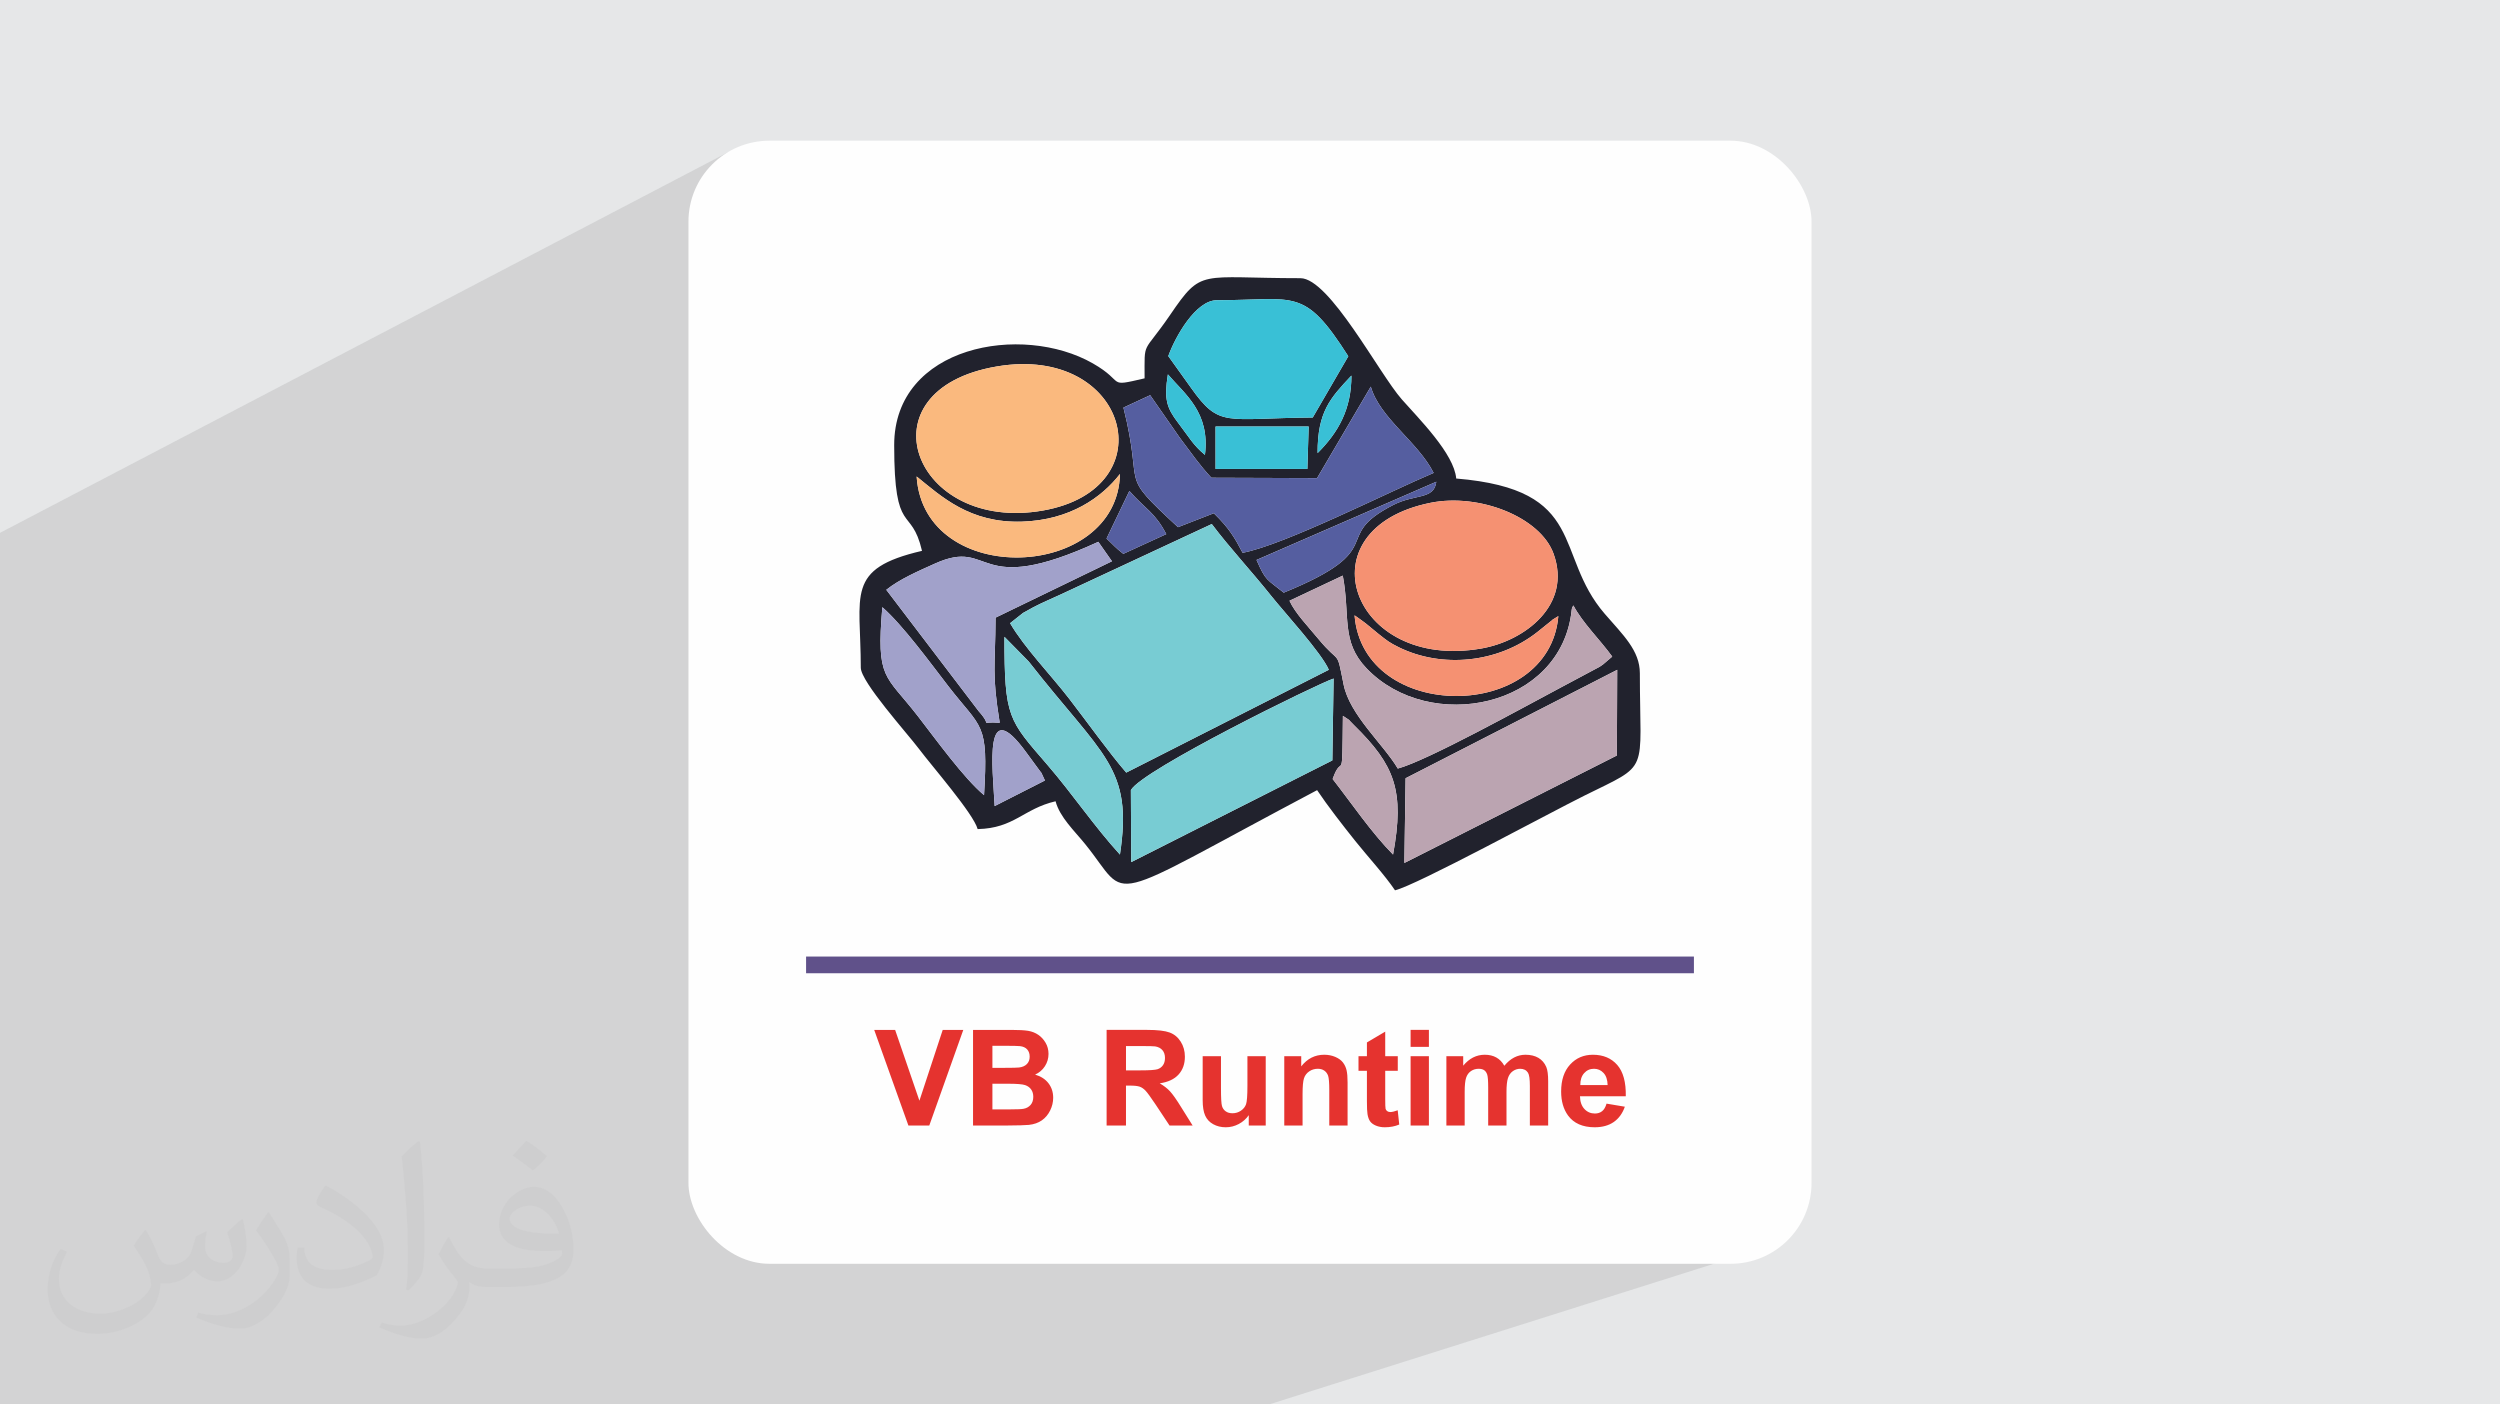 <?xml version="1.0" encoding="UTF-8"?>
<!DOCTYPE svg PUBLIC "-//W3C//DTD SVG 1.0//EN" "http://www.w3.org/TR/2001/REC-SVG-20010904/DTD/svg10.dtd">
<!-- Creator: CorelDRAW -->
<svg xmlns="http://www.w3.org/2000/svg" xml:space="preserve" width="94.192mm" height="52.917mm" version="1.0" style="shape-rendering:geometricPrecision; text-rendering:geometricPrecision; image-rendering:optimizeQuality; fill-rule:evenodd; clip-rule:evenodd"
viewBox="0 0 9404.92 5283.66"
 xmlns:xlink="http://www.w3.org/1999/xlink"
 xmlns:xodm="http://www.corel.com/coreldraw/odm/2003">
 <defs>
  <style type="text/css">
   <![CDATA[
    .fil3 {fill:#FEFEFE}
    .fil4 {fill:#21222D}
    .fil10 {fill:#39C0D6}
    .fil8 {fill:#555EA0}
    .fil5 {fill:#78CCD3}
    .fil11 {fill:#A1A1CA}
    .fil9 {fill:#BBA4B1}
    .fil6 {fill:#F59172}
    .fil7 {fill:#FAB97E}
    .fil12 {fill:#E5332F;fill-rule:nonzero}
    .fil13 {fill:#60518A;fill-rule:nonzero}
    .fil2 {fill:#373435;fill-opacity:0.031}
    .fil1 {fill:#2B2A29;fill-opacity:0.102}
    .fil0 {fill:#E6E7E8}
   ]]>
  </style>
 </defs>
 <g id="Layer_x0020_1">
  <polygon class="fil0" points="-0,0 9404.92,0 9404.92,5283.66 -0,5283.66 "/>
  <polygon class="fil1" points="6532.25,3955.98 6723.22,4667.13 4773.4,5283.66 38.76,5283.66 -0,5283.66 -0,2004.49 2736.98,573.52 "/>
  <path class="fil2" d="M548.54 4627.69c17.95,27.21 29.6,53.36 40.96,82.43 8.45,16.91 12.93,48.09 52.57,48.09 11.61,0 28.28,-3.42 43.06,-11.61 16.63,-8.73 29.32,-21.94 35.94,-42l15.85 -53.36 38.57 -19.02 2.64 2.64c-5.27,20.09 -6.59,39.36 -6.59,54.43 0,44.63 38.57,61.56 69.22,61.56 17.95,0 34.09,-8.73 34.09,-25.11 0,-21.13 -8.98,-57.06 -20.62,-89.29 17.95,-17.95 35.94,-35.94 56.53,-50.47l3.17 1.6c8.98,38.04 14,75.56 14,100.66 0,24.57 -10.83,51.79 -19.81,69.49 -18.49,34.87 -51.25,62.62 -90.87,62.62 -30.1,0 -63.65,-15.07 -86.66,-43.06l-1.32 0c-21.66,26.96 -55.22,51.25 -108.86,51.25l-16.63 0c-2.64,35.41 -10.29,60.49 -21.94,82.95 -31.95,62.34 -126.81,106.47 -216.1,106.47 -124.17,0 -186.51,-71.59 -186.51,-166.96 0,-58.91 19.27,-113.6 48.88,-152.42l24.29 10.04c-18.49,35.41 -30.91,68.68 -30.91,101.45 0,89.29 72.66,131.83 156.4,131.83 77.68,0 173.83,-49.41 191.28,-106.72 -6.59,-62.62 -30.1,-91.93 -66.04,-148.99 10.83,-19.02 24.83,-38.04 42.28,-58.38l3.17 0 0 0 0 0 -0.02 -0.09zm1432.13 -336.04c26.15,16.39 51.79,35.66 76.87,57.85 -14,19.81 -31.45,37.79 -53.11,53.64 -25.11,-20.34 -50.19,-37.79 -75.84,-56.27 17.42,-19.55 34.62,-38.29 52.04,-55.22l0 0 0 0 0 0 0 0 0 0 0.03 0zm13.47 244.11c-42.28,0 -76.87,27.75 -76.87,48.34 0,44.13 84.53,57.85 185.72,57.31 -12.68,-51.79 -57.06,-105.68 -108.86,-105.68l0.01 0.03zm-94.86 236.19c54.96,0 103.04,-1.6 139.74,-10.83 40.96,-10.29 75.56,-30.91 75.56,-45.17 0,-3.7 0,-8.19 -1.32,-11.89 -22.98,2.11 -49.41,2.11 -72.38,2.11 -74.49,0 -131.55,-16.91 -154.02,-58.66 -5.55,-11.61 -9.51,-24.57 -9.51,-39.36 0,-40.43 17.42,-79.79 48.09,-107 25.61,-22.45 53.89,-36.44 82.67,-36.44 52.04,0 93.51,41.75 122.57,107.54 15.85,35.94 26.68,77.4 26.68,129.72 0,34.87 -9.51,64.19 -31.17,85.85 -40.43,39.11 -114.92,53.89 -229.04,53.89l-51.79 0 0 0 -13.47 0c-28.28,0 -48.62,-5.02 -64.72,-17.42l-2.64 0c0.79,6.59 1.32,12.93 1.32,19.02 0,25.61 -8.45,58.38 -25.61,84.53 -50.72,75.3 -105.68,108.04 -153.24,108.04 -48.09,0 -107,-18.49 -160.11,-42.54l9.51 -18.49c17.17,7.13 40.96,11.89 73.7,11.89 85.85,0 198.66,-82.43 212.66,-163 -3.17,-6.59 -8.98,-15.32 -17.17,-24.57 -25.11,-29.85 -40.96,-54.68 -55.75,-80.83 12.68,-25.11 24.29,-45.17 35.13,-63.4l4.49 -0.53c36.72,74.77 69.99,117.55 144.23,117.55l11.61 0 0 0 53.89 0 0 0 0 0 0 0 0 0 0 0 0.09 0.01zm-371.98 79c6.34,-34.34 6.87,-72.91 6.87,-108.86l0 -53.36c0,-99.6 -12.68,-244.36 -22.98,-338.68 17.95,-19.27 43.06,-42 62.87,-57.31l5.81 1.6c13.47,118.62 16.63,256 16.63,383.06 0,33.3 -1.32,65.79 -4.49,89.55 -1.85,30.1 -19.27,52.83 -56.53,87.7l-8.19 -3.7zm-382.8 -157.19c1.85,46.77 24.83,83.49 105.15,83.49 49.93,0 92.19,-12.93 138.96,-35.13 8.45,-3.7 12.93,-8.73 12.93,-12.93 0,-29.32 -22.45,-68.15 -60.23,-103.55 -36.72,-33.3 -85.34,-62.62 -130.76,-82.18 -15.6,-6.59 -20.62,-13.47 -20.62,-20.09 0,-13.47 17.95,-41.75 32.77,-62.09l5.02 -0.53c52.04,27.21 110.17,67.64 153.24,112.53 39.11,41.47 63.4,83.49 63.4,129.19 0,33.81 -10.29,65.51 -26.96,95.11 -57.06,28.79 -117.83,50.72 -178.06,50.72 -73.17,0 -123.1,-34.34 -123.1,-114.92 0,-8.73 0,-22.19 3.17,-39.64l25.11 0 0 0 0 0 0 0 0 0 0 0 -0.02 0zm-132.37 -132.9l45.45 73.45c16.63,27.21 32.23,56.81 32.23,103.55l0 59.7c0,48.34 -30.91,100.13 -80.83,151.38 -39.11,34.62 -73.7,49.41 -105.68,49.41 -47.55,0 -101.98,-14.79 -164.85,-41.75l7.13 -18.49c19.81,5.27 42.79,9.77 71.06,9.77 90.36,-0.53 182.8,-66.57 225.08,-147.15 5.02,-9.26 6.87,-17.95 6.87,-24.04 0,-9.26 -5.02,-19.55 -8.98,-28.79 -22.98,-43.31 -48.62,-82.95 -76.87,-119.68 14.79,-23.25 29.6,-45.7 45.7,-67.9l3.7 0.53 0 0 0 0 0 0 0 0 0 0 -0.02 0.01z"/>
  <rect class="fil3" x="2589.93" y="529.3" width="4225.03" height="4225.03" rx="304.59" ry="304.59"/>
  <g id="_2530118088416">
   <g>
    <path class="fil4" d="M5013.38 2930.62c37.85,-106.83 35.63,40.28 38.55,-237.54 37.17,24.91 11.28,5.01 41.25,34.38 154.02,151.03 191.7,246.57 147.45,487.29 -80.78,-81.46 -156.8,-193.86 -227.25,-284.13zm-1271.48 101.7c-7.79,-147.47 -42.79,-424.73 119.28,-201.25 12.66,17.44 27.06,36.36 35.61,48.48 32.61,46.21 10.93,8.17 34.21,56.59l-189.09 96.17zm512.41 -59.82c41.92,-76.09 701.9,-399.88 762.66,-419.86l-4.71 307.93 -756.63 382.57 -1.31 -270.64zm1829.61 -452.64l-1.25 322.23 -799.55 404.32 4.68 -318.73 796.11 -407.82zm-1870.72 694.94c-97.66,-106.97 -177,-226.14 -272.72,-337.18 -146.9,-170.4 -161.83,-176.34 -161.83,-481.9l91.06 92.57c280.86,359.06 393.32,397.78 343.48,726.51zm-511.25 -223.48c-75.72,-63.13 -182.02,-210.71 -248.55,-296.62 -123.64,-159.65 -157.35,-136.3 -134.09,-410.5 77.2,67.59 179.99,208.6 247.83,296.61 126.21,163.66 151.73,132.76 134.81,410.51zm2117.88 -642.84c43.41,-33.35 -2.6,-2.09 42.6,-30.62 -34.65,400.13 -734.12,402.14 -766.66,-3.04 5.11,3.25 11.34,7.92 14.82,10.48 3.41,2.53 10.36,7.34 14.47,10.42 3.97,3 9.54,7.07 13.8,10.35l48.37 39.8c31.56,24.81 39.45,31.64 75.08,49.15 161.27,79.23 371.66,60.22 520.58,-56.83 10.28,-8.1 29.08,-23.67 36.95,-29.72zm-1971.3 -42.54c0.56,-0.36 36.62,-20.41 40.35,-22.32 36.61,-18.75 65.67,-30.65 99.66,-46.43l570.12 -265.76c69.68,92.33 145.5,172.45 224.98,271.97 48.86,61.17 188.79,213.77 215.31,276.31l-762.08 386.76c-65.96,-76.4 -146.45,-189.67 -214.93,-278.29 -70.99,-91.86 -167.19,-190.08 -222.02,-283.73l48.62 -38.52zm2169.67 202.18l-149.84 79.97c-137.89,73.22 -498.48,273.1 -609.87,303.17 -55.17,-92.83 -181.04,-201.34 -204,-316.49 -27.66,-138.6 -11.04,-69.47 -95.23,-171.66 -36.25,-44 -87.04,-96.55 -108.27,-143.11l200.49 -94.58c28.95,152.46 -8.02,246.88 89.41,348.83 236.8,247.79 734.05,149.24 771.85,-220.41 0.89,-8.67 3.42,-11.13 6.32,-16.15 34.74,65.83 98.75,127.19 146.09,192.37l-34.5 29.41c-3.47,2.51 -8.74,6.17 -12.46,8.65zm-635.46 -616.82c180.94,-36.19 411.39,53.1 461.64,191.64 69.93,192.85 -107.71,327.76 -270.95,356.58 -492.31,86.89 -679.59,-450.46 -190.69,-548.22zm-2048.54 327.54c51.24,-40.52 117.27,-69.05 183.34,-98.77 220.83,-99.37 143.36,135.01 614.27,-81.79l51.35 73.19 -437.85 212.04c-0.97,187.28 -14.87,206.46 15.63,395.54 -86.01,-6.68 -21.03,21.17 -79.12,-43.48l-347.62 -456.73zm914.43 -371.84c59.68,68.18 94.88,78.41 138.88,162.3l-161.64 74.2c-31.01,-23.97 -34.62,-30.89 -63.1,-57.51l85.86 -178.99zm1154.69 -34.68c-8.17,67.8 -79.59,45.4 -161.07,86.89 -244.1,124.32 -2.66,162.44 -412.92,330.31 -64.01,-51.94 -66.88,-41.95 -102.33,-122.99l676.32 -294.2zm-1954.99 -19.82c92.84,75.08 199.89,176.11 396.46,169.86 180.54,-5.73 300.08,-90.96 368.5,-179.31 -8.84,402.49 -737.52,431.61 -764.96,9.45zm1124.55 -187.95l350.3 0 -4.88 159.51 -345.37 0 -0.05 -159.51zm-822.36 -226.01c493.82,-83.69 641.69,459.35 173.02,542.04 -486.53,85.85 -692.07,-454.07 -173.02,-542.04zm1406.34 75.94c33.88,118.67 177.89,208.11 236.42,324.62 -171.64,72.46 -559.31,270.13 -718.6,300.52 -29.74,-56.74 -50.78,-92.84 -108.39,-148.8l-134.73 52.43c-231.18,-213.94 -125.03,-130.63 -205.21,-449.87l100.54 -46.64 111.2 159.81c48.12,63.78 72.65,100.63 119.08,150.74l397.57 1.41 202.11 -344.21zm-200.12 249.96c-0.47,-155.47 47.75,-206.87 127.29,-291.54 0.17,126.32 -49.28,213.77 -127.29,291.54zm-524.62 -113.7c-42.79,-55.88 -53.77,-88.29 -38.58,-182.39 63.63,74.46 159.32,142.5 139.42,302.82 -43.64,-35.44 -59.71,-66.71 -100.84,-120.43zm-37.05 -251.15c26.26,-72.96 103.19,-210.16 183.03,-210.16 296.17,0 326.42,-52.47 494.14,210.83l-133.74 230.36c-330.42,2.6 -349.82,40.89 -458.27,-112.1 -27.38,-38.61 -61.76,-86.63 -85.17,-118.93zm-89.12 83.73c-146.68,34.18 -68.38,15.92 -194.79,-56.3 -265.9,-151.91 -747.26,-67.62 -747.26,307.52 0,348.64 64.15,223.86 104.66,397.75 -289.98,67.56 -230.27,163.21 -230.27,439.62 0,53.12 175.71,247.95 218.51,304.86 48.8,64.89 205.79,244.86 221.11,302.24 138.03,-3.08 172.05,-76.47 293.09,-104.67 15.93,59.64 70.23,110.39 111.24,160.92 175.84,216.62 43.78,235.81 872.68,-202.78 39.78,59.4 96.47,132.23 143.66,191.29 46.4,58.09 111.2,128.46 149.42,185.53 80.09,-18.66 578.74,-289.84 711.79,-355.86 250.4,-124.25 209.32,-75.36 209.32,-460.58 0,-86.04 -63.94,-144.75 -132.14,-223.75 -193.86,-224.56 -60.65,-467.51 -558.69,-508.96 -7.79,-93.51 -141.85,-226.3 -204.71,-297.72 -85.98,-97.68 -272.23,-455.92 -381.46,-455.92 -381.14,0 -369.07,-38.95 -490.03,138 -104.55,152.92 -96.13,91.22 -96.13,238.82z"/>
    <path class="fil5" d="M3799.94 2344.46c54.84,93.65 151.03,191.87 222.02,283.73 68.49,88.62 148.97,201.88 214.93,278.29l762.08 -386.76c-26.52,-62.55 -166.46,-215.14 -215.31,-276.31 -79.48,-99.52 -155.29,-179.64 -224.98,-271.97l-570.12 265.76c-33.99,15.78 -63.04,27.68 -99.66,46.43 -3.72,1.91 -39.79,21.96 -40.35,22.32l-48.62 38.52z"/>
    <path class="fil6" d="M5382.76 1891.31c-488.9,97.76 -301.62,635.11 190.69,548.22 163.24,-28.82 340.88,-163.73 270.95,-356.58 -50.25,-138.54 -280.71,-227.83 -461.64,-191.64z"/>
    <path class="fil7" d="M3750.54 1378.56c-519.05,87.97 -313.52,627.89 173.02,542.04 468.67,-82.68 320.8,-625.73 -173.02,-542.04z"/>
    <path class="fil8" d="M4954.77 1798.71l-397.57 -1.41c-46.43,-50.11 -70.96,-86.96 -119.08,-150.74l-111.2 -159.81 -100.54 46.64c80.18,319.24 -25.97,235.93 205.21,449.87l134.73 -52.43c57.6,55.97 78.64,92.06 108.39,148.8 159.29,-30.38 546.96,-228.05 718.6,-300.52 -58.53,-116.5 -202.54,-205.95 -236.42,-324.62l-202.11 344.21z"/>
    <polygon class="fil9" points="5287.81,2927.68 5283.13,3246.41 6082.68,2842.09 6083.93,2519.86 "/>
    <path class="fil10" d="M4395.1 1339.61c23.41,32.3 57.79,80.32 85.17,118.93 108.45,152.99 127.85,114.7 458.27,112.1l133.74 -230.36c-167.73,-263.3 -197.97,-210.83 -494.14,-210.83 -79.84,0 -156.77,137.2 -183.03,210.16z"/>
    <path class="fil5" d="M4254.32 2972.5l1.31 270.64 756.63 -382.57 4.71 -307.93c-60.76,19.98 -720.74,343.77 -762.66,419.86z"/>
    <path class="fil9" d="M4851.02 2260c21.23,46.56 72.02,99.11 108.27,143.11 84.18,102.19 67.57,33.06 95.23,171.66 22.97,115.16 148.83,223.66 204,316.49 111.39,-30.07 471.98,-229.95 609.87,-303.17l149.84 -79.97c3.72,-2.48 8.99,-6.14 12.46,-8.65l34.5 -29.41c-47.34,-65.18 -111.35,-126.54 -146.09,-192.37 -2.9,5.01 -5.43,7.48 -6.32,16.15 -37.8,369.65 -535.05,468.2 -771.85,220.41 -97.43,-101.96 -60.47,-196.37 -89.41,-348.83l-200.49 94.58z"/>
    <path class="fil11" d="M3334.22 2218.85l347.62 456.73c58.09,64.65 -6.89,36.8 79.12,43.48 -30.49,-189.08 -16.59,-208.26 -15.63,-395.54l437.85 -212.04 -51.35 -73.19c-470.91,216.79 -393.44,-17.58 -614.27,81.79 -66.07,29.72 -132.1,58.25 -183.34,98.77z"/>
    <path class="fil5" d="M4213.21 3214.79c49.84,-328.73 -62.62,-367.45 -343.48,-726.51l-91.06 -92.57c0,305.56 14.93,311.5 161.83,481.9 95.72,111.04 175.05,230.21 272.72,337.18z"/>
    <path class="fil11" d="M3701.97 2991.31c16.92,-277.75 -8.6,-246.85 -134.81,-410.51 -67.85,-88.01 -170.63,-229.02 -247.83,-296.61 -23.26,274.19 10.44,250.85 134.09,410.5 66.53,85.91 172.84,233.49 248.55,296.62z"/>
    <path class="fil6" d="M5862.44 2317.85c-45.19,28.54 0.82,-2.73 -42.6,30.62 -7.88,6.04 -26.67,21.62 -36.95,29.72 -148.92,117.05 -359.32,136.06 -520.58,56.83 -35.63,-17.5 -43.51,-24.33 -75.08,-49.15l-48.37 -39.8c-4.26,-3.29 -9.83,-7.36 -13.8,-10.35 -4.1,-3.09 -11.05,-7.9 -14.47,-10.42 -3.47,-2.57 -9.71,-7.24 -14.82,-10.48 32.54,405.18 732.01,403.17 766.66,3.04z"/>
    <path class="fil7" d="M3448.35 1792.52c27.44,422.16 756.13,393.04 764.96,-9.45 -68.43,88.35 -187.97,173.58 -368.5,179.31 -196.57,6.25 -303.62,-94.79 -396.46,-169.86z"/>
    <path class="fil9" d="M5013.38 2930.62c70.44,90.27 146.47,202.67 227.25,284.13 44.25,-240.73 6.57,-336.26 -147.45,-487.29 -29.96,-29.37 -4.07,-9.47 -41.25,-34.38 -2.93,277.82 -0.7,130.71 -38.55,237.54z"/>
    <path class="fil8" d="M4727.02 2106.54c35.45,81.05 38.31,71.05 102.33,122.99 410.27,-167.87 168.82,-205.99 412.92,-330.31 81.48,-41.49 152.9,-19.09 161.07,-86.89l-676.32 294.2z"/>
    <polygon class="fil10" points="4572.95,1764.08 4918.31,1764.08 4923.2,1604.57 4572.9,1604.57 "/>
    <path class="fil11" d="M3741.9 3032.32l189.09 -96.17c-23.27,-48.43 -1.6,-10.38 -34.21,-56.59 -8.55,-12.11 -22.95,-31.03 -35.61,-48.48 -162.06,-223.48 -127.07,53.78 -119.28,201.25z"/>
    <path class="fil8" d="M4162.79 2026c28.49,26.62 32.09,33.54 63.1,57.51l161.64 -74.2c-44,-83.89 -79.2,-94.13 -138.88,-162.3l-85.86 178.99z"/>
    <path class="fil10" d="M4532.99 1711.19c19.9,-160.32 -75.79,-228.36 -139.42,-302.82 -15.19,94.11 -4.2,126.52 38.58,182.39 41.13,53.72 57.19,84.99 100.84,120.43z"/>
    <path class="fil10" d="M4956.77 1704.46c78.01,-77.77 127.46,-165.22 127.29,-291.54 -79.54,84.67 -127.76,136.06 -127.29,291.54z"/>
   </g>
   <path class="fil12" d="M3417.42 4234.25l-128.72 -359.8 78.72 0 91.37 266.33 87.68 -266.33 77.39 0 -127.98 359.8 -78.47 0zm243.13 -359.8l143.88 0c28.56,0 49.74,1.18 63.72,3.52 14.07,2.43 26.55,7.37 37.6,14.83 11.06,7.53 20.27,17.49 27.64,29.97 7.38,12.48 11.06,26.55 11.06,42.04 0,16.75 -4.52,32.25 -13.57,46.24 -9.05,14.07 -21.36,24.53 -36.85,31.57 21.86,6.45 38.61,17.33 50.42,32.74 11.72,15.42 17.58,33.51 17.58,54.36 0,16.42 -3.77,32.32 -11.39,47.82 -7.62,15.5 -18,27.89 -31.24,37.18 -13.14,9.22 -29.4,14.91 -48.74,17.08 -12.06,1.26 -41.29,2.1 -87.61,2.44l-122.51 0 0 -359.8zm72.85 59.8l0 82.91 47.58 0c28.22,0 45.81,-0.42 52.67,-1.26 12.4,-1.43 22.2,-5.69 29.32,-12.81 7.12,-7.12 10.63,-16.42 10.63,-27.98 0,-11.13 -3.1,-20.1 -9.21,-27.05 -6.12,-6.95 -15.25,-11.14 -27.31,-12.56 -7.2,-0.84 -27.89,-1.26 -61.97,-1.26l-41.72 0zm0 142.71l0 96.47 67.34 0c26.13,0 42.81,-0.75 49.83,-2.18 10.8,-2.01 19.6,-6.79 26.38,-14.41 6.78,-7.7 10.22,-17.83 10.22,-30.64 0,-10.89 -2.61,-20.02 -7.88,-27.56 -5.19,-7.54 -12.81,-13.06 -22.7,-16.5 -9.89,-3.43 -31.41,-5.19 -64.49,-5.19l-58.71 0zm429.64 157.28l0 -359.8 153.01 0c38.44,0 66.41,3.28 83.83,9.72 17.5,6.45 31.41,17.92 41.88,34.43 10.47,16.57 15.75,35.43 15.75,56.69 0,27.05 -7.88,49.34 -23.7,66.92 -15.83,17.58 -39.44,28.64 -70.93,33.25 15.66,9.13 28.56,19.18 38.69,30.14 10.21,10.97 23.95,30.48 41.21,58.46l43.87 70.18 -86.84 0 -52.09 -78.56c-18.68,-27.89 -31.49,-45.48 -38.44,-52.76 -6.87,-7.21 -14.16,-12.23 -21.86,-14.91 -7.8,-2.69 -20.02,-4.01 -36.77,-4.01l-14.74 0 0 150.24 -72.86 0zm72.86 -207.54l53.77 0c34.84,0 56.53,-1.51 65.24,-4.43 8.63,-2.94 15.5,-8.05 20.35,-15.25 4.94,-7.2 7.37,-16.25 7.37,-27.05 0,-12.15 -3.27,-21.87 -9.72,-29.4 -6.44,-7.45 -15.58,-12.15 -27.3,-14.07 -5.95,-0.84 -23.61,-1.26 -53.01,-1.26l-56.7 0 0 91.45zm461.88 207.54l0 -39.03c-9.55,13.91 -22.03,24.95 -37.52,33.25 -15.5,8.21 -31.82,12.31 -48.99,12.31 -17.59,0 -33.34,-3.85 -47.24,-11.56 -13.99,-7.7 -24.04,-18.59 -30.23,-32.49 -6.28,-13.99 -9.38,-33.25 -9.38,-57.87l0 -165.4 68.84 0 0 120.09c0,36.77 1.26,59.22 3.85,67.51 2.52,8.29 7.12,14.91 13.91,19.68 6.7,4.85 15.24,7.29 25.62,7.29 11.8,0 22.36,-3.28 31.74,-9.72 9.38,-6.45 15.75,-14.49 19.17,-24.12 3.44,-9.63 5.2,-33.08 5.2,-70.51l0 -110.21 68.85 0 0 260.8 -63.82 0zm371.76 0l-68.85 0 0 -132.91c0,-28.15 -1.51,-46.32 -4.43,-54.53 -3.02,-8.29 -7.79,-14.66 -14.49,-19.26 -6.7,-4.6 -14.74,-6.86 -24.12,-6.86 -12.06,0 -22.87,3.26 -32.41,9.8 -9.63,6.53 -16.16,15.24 -19.68,25.96 -3.6,10.8 -5.36,30.73 -5.36,59.88l0 117.92 -68.84 0 0 -260.8 63.81 0 0 38.27c22.87,-29.23 51.59,-43.8 86.35,-43.8 15.24,0 29.23,2.77 41.88,8.21 12.72,5.53 22.28,12.48 28.73,20.94 6.52,8.55 11.04,18.17 13.56,28.98 2.6,10.8 3.85,26.21 3.85,46.31l0 161.89zm188.85 -260.8l0 54.77 -47.24 0 0 105.61c0,21.44 0.42,33.92 1.34,37.43 0.92,3.51 2.94,6.45 6.2,8.8 3.19,2.26 7.04,3.43 11.64,3.43 6.45,0 15.67,-2.18 27.81,-6.62l5.77 53.6c-16,6.87 -34.08,10.3 -54.35,10.3 -12.39,0 -23.53,-2.1 -33.5,-6.28 -9.96,-4.19 -17.25,-9.64 -21.86,-16.25 -4.69,-6.7 -7.88,-15.67 -9.72,-27.06 -1.43,-8.04 -2.18,-24.28 -2.18,-48.83l0 -114.15 -31.66 0 0 -54.77 31.66 0 0 -51.76 68.84 -40.7 0 92.46 47.24 0zm48.24 -35.18l0 -63.82 68.84 0 0 63.82 -68.84 0zm0 295.97l0 -260.8 68.84 0 0 260.8 -68.84 0zm134.58 -260.8l63.31 0 0 35.59c22.71,-27.38 49.75,-41.12 81.16,-41.12 16.66,0 31.15,3.43 43.38,10.3 12.31,6.86 22.36,17.25 30.15,31.15 11.47,-13.9 23.86,-24.29 37.09,-31.15 13.24,-6.87 27.39,-10.3 42.47,-10.3 19.09,0 35.26,3.85 48.58,11.64 13.23,7.79 23.11,19.17 29.65,34.25 4.77,11.06 7.12,29.07 7.12,53.94l0 166.5 -68.85 0 0 -148.82c0,-25.88 -2.35,-42.55 -7.12,-50 -6.36,-9.8 -16.25,-14.73 -29.48,-14.73 -9.64,0 -18.76,2.93 -27.31,8.79 -8.46,5.94 -14.65,14.58 -18.42,25.88 -3.76,11.39 -5.61,29.31 -5.61,53.85l0 125.04 -68.84 0 0 -142.71c0,-25.29 -1.27,-41.71 -3.69,-48.99 -2.43,-7.38 -6.19,-12.91 -11.38,-16.51 -5.11,-3.6 -12.14,-5.35 -20.94,-5.35 -10.63,0 -20.18,2.84 -28.65,8.54 -8.54,5.78 -14.57,13.98 -18.25,24.79 -3.68,10.79 -5.53,28.72 -5.53,53.68l0 126.55 -68.85 0 0 -260.8zm602.58 178.38l68.85 11.56c-8.8,25.2 -22.79,44.38 -41.8,57.61 -19.09,13.15 -42.95,19.77 -71.52,19.77 -45.3,0 -78.89,-14.83 -100.58,-44.47 -17.16,-23.78 -25.8,-53.77 -25.8,-90.03 0,-43.21 11.31,-77.12 33.84,-101.59 22.53,-24.53 51.09,-36.76 85.59,-36.76 38.69,0 69.27,12.81 91.71,38.44 22.36,25.63 33.08,64.91 32.07,117.83l-172.36 0c0.51,20.44 6.03,36.34 16.67,47.74 10.55,11.39 23.78,17.08 39.53,17.08 10.79,0 19.84,-2.93 27.13,-8.8 7.37,-5.85 12.9,-15.32 16.66,-28.39zm4.02 -69.84c-0.5,-20.02 -5.61,-35.26 -15.41,-45.64 -9.81,-10.47 -21.7,-15.66 -35.77,-15.66 -14.99,0 -27.39,5.52 -37.18,16.49 -9.8,10.97 -14.57,25.97 -14.41,44.81l102.76 0z"/>
   <polygon class="fil13" points="3032.45,3598.5 6372.46,3598.5 6372.46,3661.32 3032.45,3661.32 "/>
  </g>
 </g>
</svg>
